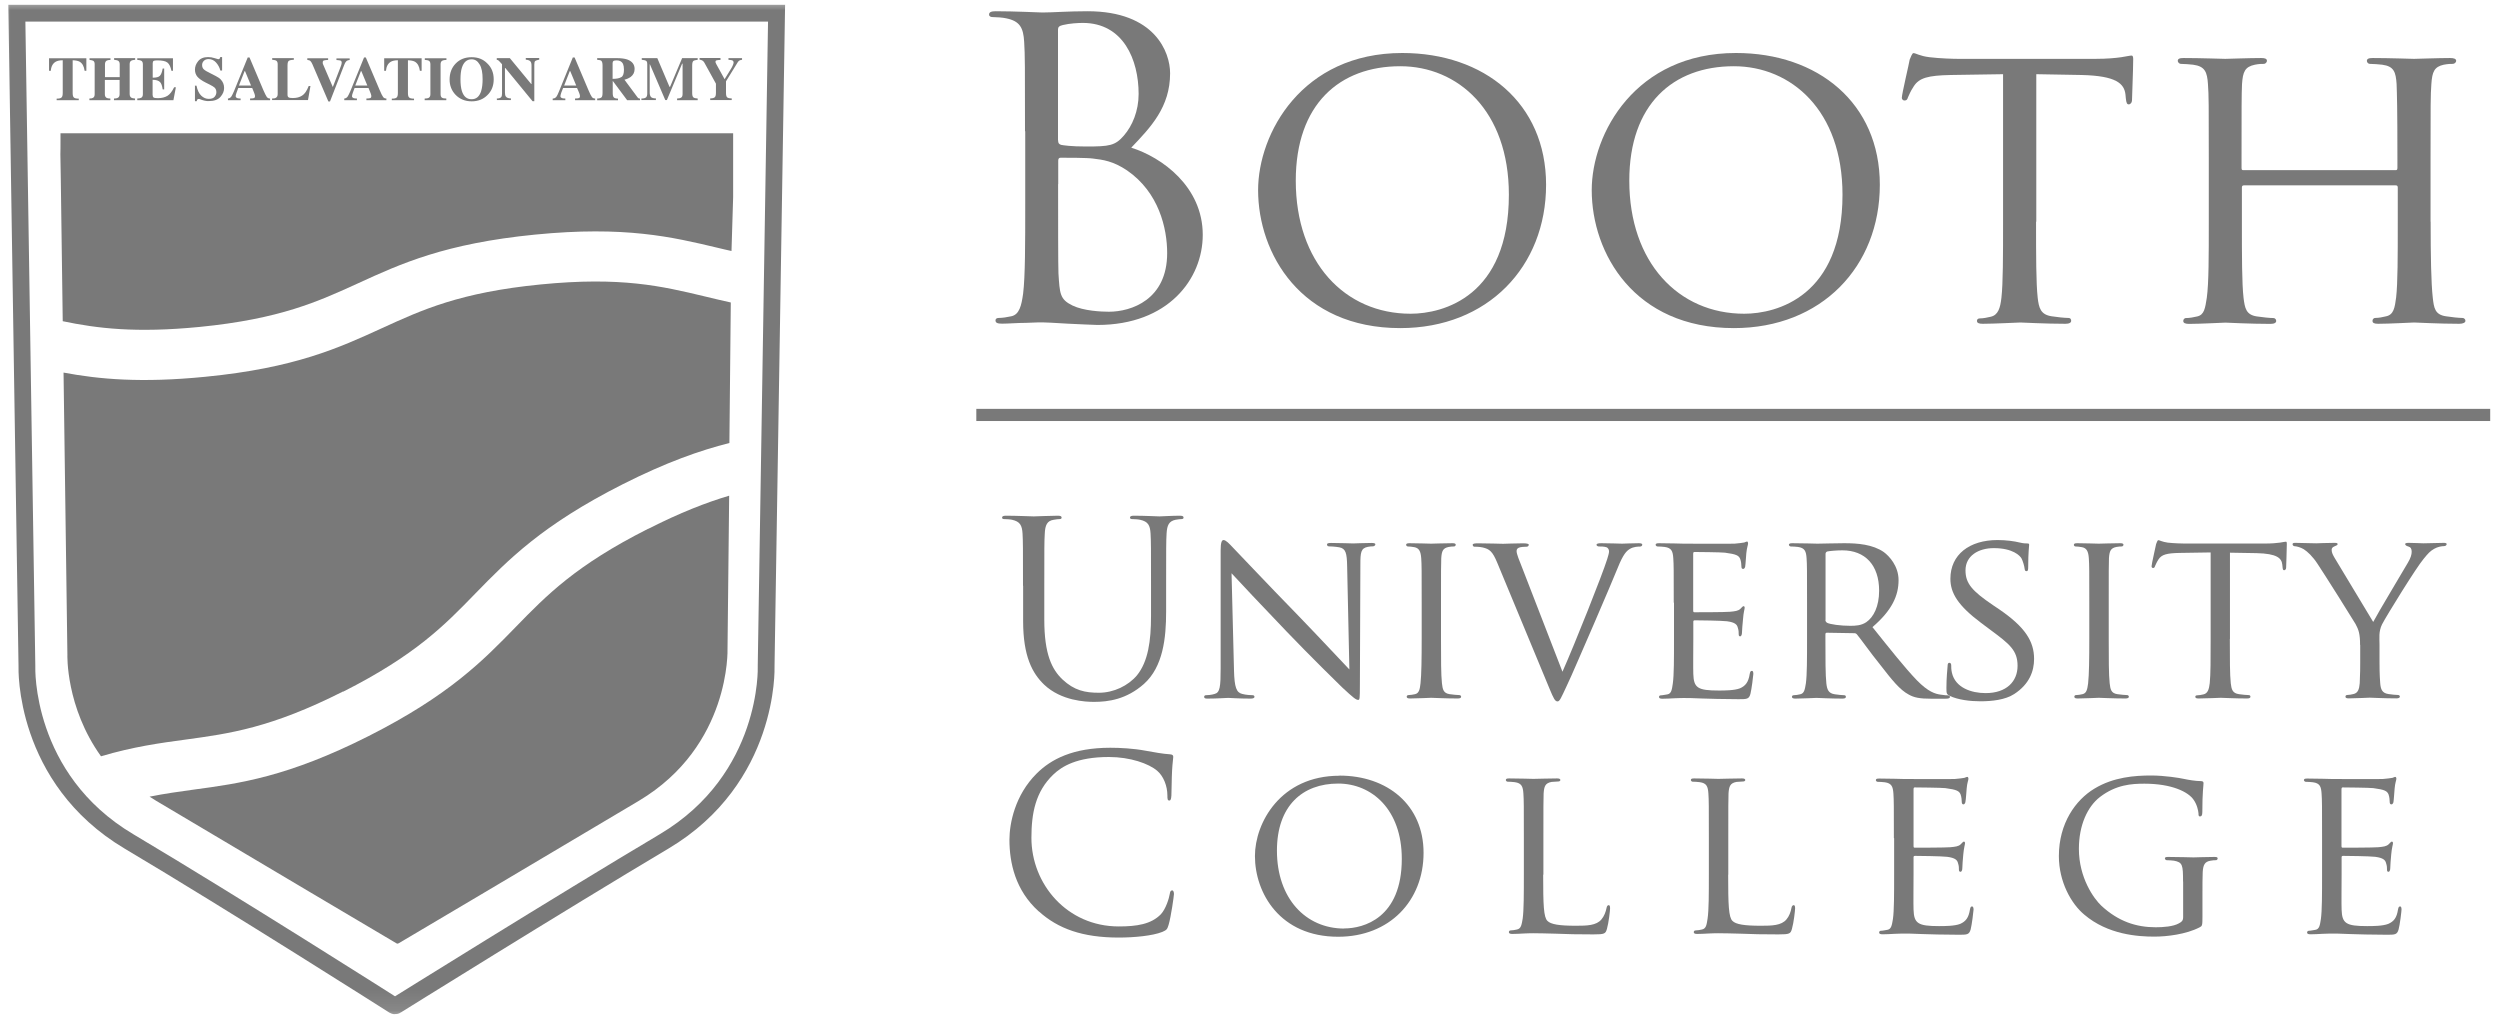 <svg width="120" height="49" viewBox="0 0 120 49" fill="none" xmlns="http://www.w3.org/2000/svg">
<g clip-path="url(#clip0_6624_6544)">
<mask id="mask0_6624_6544" style="mask-type:luminance" maskUnits="userSpaceOnUse" x="0" y="0" width="120" height="49">
<path d="M120 0H0V48.889H120V0Z" fill="white"/>
</mask>
<g mask="url(#mask0_6624_6544)">
<path d="M36.775 31.949L37.275 0.634H0.809L1.292 31.971V32.011C1.292 32.011 1.101 37.364 6.196 40.391C11.29 43.419 18.89 48.255 18.89 48.255C18.89 48.255 18.952 48.311 19.03 48.255C19.03 48.255 26.782 43.419 31.871 40.391C36.966 37.364 36.775 32.011 36.775 32.011V31.955V31.949Z" stroke="#797979" stroke-width="0.806"/>
<path d="M49.2 6.296C49.2 3.201 49.2 2.645 49.16 2.01C49.121 1.336 48.958 1.016 48.306 0.881C48.149 0.842 47.812 0.819 47.633 0.819C47.554 0.819 47.475 0.78 47.475 0.701C47.475 0.584 47.576 0.539 47.795 0.539C48.688 0.539 49.935 0.6 50.037 0.6C50.514 0.6 51.284 0.539 52.199 0.539C55.451 0.539 56.165 2.521 56.165 3.516C56.165 5.145 55.232 6.111 54.3 7.088C55.766 7.549 57.732 8.953 57.732 11.273C57.732 13.396 56.069 15.598 52.677 15.598C52.458 15.598 51.823 15.559 51.25 15.536C50.671 15.497 50.121 15.474 50.042 15.474C50.003 15.474 49.666 15.474 49.25 15.497C48.851 15.497 48.396 15.536 48.099 15.536C47.88 15.536 47.784 15.497 47.784 15.379C47.784 15.317 47.823 15.261 47.941 15.261C48.121 15.261 48.357 15.222 48.537 15.182C48.93 15.104 49.031 14.665 49.11 14.092C49.211 13.261 49.211 11.694 49.211 9.79V6.302L49.2 6.296ZM50.789 6.734C50.789 6.875 50.829 6.914 50.93 6.953C51.048 6.976 51.407 7.032 52.137 7.032C53.249 7.032 53.525 6.993 53.94 6.515C54.356 6.038 54.654 5.324 54.654 4.51C54.654 2.864 53.918 1.1 51.974 1.1C51.755 1.1 51.34 1.123 51.02 1.201C50.84 1.241 50.784 1.302 50.784 1.42V6.734H50.789ZM50.789 8.835C50.789 10.363 50.789 12.823 50.806 13.121C50.868 14.092 50.868 14.368 51.48 14.665C52.014 14.924 52.868 14.963 53.227 14.963C54.294 14.963 56.024 14.39 56.024 12.149C56.024 10.958 55.626 9.234 54.103 8.183C53.429 7.728 52.935 7.667 52.458 7.61C52.199 7.571 51.205 7.571 50.913 7.571C50.834 7.571 50.795 7.61 50.795 7.712V8.841L50.789 8.835Z" fill="#797979"/>
<path d="M67.309 2.544C71.235 2.544 74.212 4.942 74.212 8.869C74.212 12.795 71.415 15.749 67.213 15.749C62.433 15.749 60.389 12.16 60.389 9.127C60.389 6.408 62.489 2.544 67.309 2.544ZM67.708 15.059C69.275 15.059 72.426 14.227 72.426 9.346C72.426 5.302 69.966 3.179 67.213 3.179C64.298 3.179 62.197 5.004 62.197 8.672C62.197 12.598 64.557 15.059 67.708 15.059Z" fill="#797979"/>
<path d="M83.329 2.544C87.255 2.544 90.232 4.942 90.232 8.869C90.232 12.795 87.435 15.749 83.227 15.749C78.448 15.749 76.403 12.16 76.403 9.127C76.403 6.408 78.504 2.544 83.323 2.544M83.722 15.059C85.289 15.059 88.44 14.227 88.44 9.346C88.44 5.302 85.98 3.179 83.222 3.179C80.307 3.179 78.206 5.004 78.206 8.672C78.206 12.598 80.565 15.059 83.722 15.059Z" fill="#797979"/>
<path d="M97.731 10.638C97.731 12.261 97.731 13.592 97.809 14.289C97.865 14.783 97.95 15.104 98.483 15.182C98.719 15.222 99.118 15.261 99.276 15.261C99.394 15.261 99.416 15.339 99.416 15.401C99.416 15.48 99.337 15.542 99.14 15.542C98.185 15.542 97.079 15.48 96.978 15.48C96.9 15.48 95.691 15.542 95.175 15.542C94.978 15.542 94.894 15.502 94.894 15.401C94.894 15.339 94.933 15.283 95.034 15.283C95.192 15.283 95.389 15.244 95.551 15.205C95.91 15.126 96.012 14.789 96.068 14.295C96.147 13.598 96.147 12.273 96.147 10.644V3.561L93.63 3.6C92.54 3.622 92.125 3.74 91.867 4.133C91.67 4.431 91.648 4.549 91.585 4.667C91.547 4.807 91.49 4.824 91.406 4.824C91.366 4.824 91.288 4.785 91.288 4.69C91.288 4.51 91.648 3.004 91.664 2.864C91.704 2.769 91.782 2.549 91.844 2.549C91.962 2.549 92.142 2.69 92.619 2.746C93.114 2.808 93.793 2.825 93.99 2.825H100.573C101.146 2.825 101.545 2.785 101.82 2.746C102.078 2.707 102.236 2.667 102.314 2.667C102.393 2.667 102.393 2.769 102.393 2.864C102.393 3.381 102.337 4.588 102.337 4.791C102.337 4.931 102.258 5.01 102.18 5.01C102.101 5.01 102.062 4.954 102.039 4.712L102.022 4.532C101.961 4.015 101.584 3.639 99.921 3.6L97.742 3.561V10.644L97.731 10.638Z" fill="#797979"/>
<path d="M116.671 10.638C116.671 12.261 116.694 13.593 116.773 14.289C116.829 14.783 116.874 15.104 117.407 15.182C117.643 15.222 118.042 15.261 118.182 15.261C118.3 15.261 118.34 15.339 118.34 15.401C118.34 15.48 118.239 15.542 118.042 15.542C117.087 15.542 115.98 15.48 115.879 15.48C115.801 15.48 114.666 15.542 114.155 15.542C113.958 15.542 113.88 15.502 113.88 15.401C113.88 15.339 113.919 15.261 114.02 15.261C114.177 15.261 114.38 15.222 114.537 15.182C114.897 15.104 114.952 14.767 115.015 14.272C115.093 13.576 115.093 12.306 115.093 10.683V8.998C115.093 8.919 115.054 8.897 114.992 8.897H107.712C107.65 8.897 107.611 8.919 107.611 8.998V10.683C107.611 12.312 107.611 13.598 107.69 14.295C107.752 14.789 107.808 15.109 108.324 15.188C108.583 15.227 108.959 15.266 109.116 15.266C109.218 15.266 109.257 15.345 109.257 15.407C109.257 15.486 109.178 15.547 108.982 15.547C108.01 15.547 106.898 15.486 106.819 15.486C106.718 15.486 105.611 15.547 105.078 15.547C104.898 15.547 104.797 15.508 104.797 15.407C104.797 15.345 104.836 15.266 104.937 15.266C105.095 15.266 105.314 15.227 105.471 15.188C105.808 15.109 105.848 14.789 105.926 14.295C106.022 13.598 106.022 12.273 106.022 10.644V7.667C106.022 5.049 106.022 4.572 105.982 4.038C105.943 3.465 105.848 3.184 105.269 3.106C105.128 3.089 104.83 3.066 104.674 3.066C104.611 3.066 104.533 2.988 104.533 2.926C104.533 2.825 104.611 2.785 104.808 2.785C105.6 2.785 106.712 2.825 106.813 2.825C106.892 2.825 108.004 2.785 108.538 2.785C108.735 2.785 108.813 2.825 108.813 2.926C108.813 2.988 108.735 3.066 108.673 3.066C108.555 3.066 108.437 3.066 108.234 3.106C107.757 3.207 107.656 3.443 107.617 4.038C107.594 4.572 107.594 5.088 107.594 7.706V8.065C107.594 8.167 107.634 8.167 107.695 8.167H114.975C115.031 8.167 115.076 8.167 115.076 8.065V7.706C115.076 5.088 115.054 4.572 115.037 4.038C114.997 3.465 114.919 3.184 114.346 3.106C114.206 3.089 113.908 3.066 113.75 3.066C113.672 3.066 113.61 2.988 113.61 2.926C113.61 2.825 113.689 2.785 113.891 2.785C114.666 2.785 115.795 2.825 115.874 2.825C115.975 2.825 117.081 2.785 117.598 2.785C117.801 2.785 117.896 2.825 117.896 2.926C117.896 2.988 117.817 3.066 117.738 3.066C117.621 3.066 117.519 3.066 117.3 3.106C116.846 3.207 116.744 3.443 116.705 4.038C116.666 4.572 116.666 5.049 116.666 7.667V10.644L116.671 10.638Z" fill="#797979"/>
<path d="M49.104 28.118C49.104 26.304 49.104 25.984 49.082 25.613C49.059 25.22 48.964 25.035 48.582 24.95C48.492 24.928 48.29 24.916 48.188 24.916C48.144 24.916 48.099 24.894 48.099 24.849C48.099 24.782 48.155 24.754 48.284 24.754C48.806 24.754 49.514 24.787 49.621 24.787C49.728 24.787 50.424 24.754 50.772 24.754C50.901 24.754 50.958 24.776 50.958 24.849C50.958 24.894 50.913 24.916 50.868 24.916C50.784 24.916 50.716 24.928 50.576 24.95C50.261 24.995 50.166 25.209 50.149 25.613C50.126 25.984 50.126 26.309 50.126 28.118V29.741C50.126 31.415 50.497 32.134 50.997 32.612C51.564 33.145 52.087 33.252 52.749 33.252C53.457 33.252 54.154 32.915 54.575 32.415C55.109 31.753 55.249 30.77 55.249 29.573V28.118C55.249 26.304 55.249 25.984 55.227 25.613C55.204 25.22 55.114 25.035 54.727 24.95C54.637 24.928 54.435 24.916 54.334 24.916C54.289 24.916 54.238 24.894 54.238 24.849C54.238 24.782 54.294 24.754 54.423 24.754C54.946 24.754 55.586 24.787 55.654 24.787C55.732 24.787 56.277 24.754 56.625 24.754C56.755 24.754 56.811 24.776 56.811 24.849C56.811 24.894 56.766 24.916 56.715 24.916C56.637 24.916 56.563 24.928 56.423 24.95C56.108 25.018 56.019 25.209 55.996 25.613C55.974 25.984 55.974 26.309 55.974 28.118V29.36C55.974 30.612 55.833 32.005 54.907 32.831C54.069 33.572 53.199 33.69 52.514 33.69C52.12 33.69 50.947 33.645 50.121 32.865C49.553 32.32 49.11 31.505 49.11 29.809V28.113L49.104 28.118Z" fill="#797979"/>
<path d="M59.232 32.185C59.254 32.999 59.349 33.241 59.625 33.308C59.81 33.359 60.04 33.37 60.136 33.37C60.181 33.37 60.215 33.404 60.215 33.449C60.215 33.505 60.147 33.533 60.029 33.533C59.451 33.533 59.041 33.499 58.951 33.499C58.861 33.499 58.428 33.533 57.962 33.533C57.861 33.533 57.799 33.522 57.799 33.449C57.799 33.404 57.833 33.37 57.883 33.37C57.962 33.37 58.148 33.359 58.305 33.308C58.557 33.241 58.591 32.971 58.591 32.078V26.422C58.591 26.029 58.647 25.922 58.732 25.922C58.844 25.922 59.024 26.119 59.125 26.225C59.288 26.388 60.771 27.967 62.355 29.59C63.366 30.635 64.455 31.809 64.77 32.134L64.663 27.186C64.652 26.546 64.596 26.326 64.281 26.27C64.096 26.237 63.865 26.225 63.782 26.225C63.714 26.225 63.697 26.169 63.697 26.13C63.697 26.074 63.782 26.062 63.894 26.062C64.36 26.062 64.849 26.085 64.961 26.085C65.073 26.085 65.416 26.062 65.832 26.062C65.938 26.062 66.017 26.074 66.017 26.13C66.017 26.164 65.972 26.225 65.899 26.225C65.854 26.225 65.769 26.225 65.658 26.248C65.321 26.315 65.298 26.512 65.298 27.107L65.275 32.887C65.275 33.539 65.264 33.595 65.197 33.595C65.09 33.595 64.984 33.516 64.416 32.988C64.315 32.893 62.838 31.444 61.759 30.315C60.574 29.073 59.428 27.866 59.114 27.517L59.232 32.174V32.185Z" fill="#797979"/>
<path d="M69.168 30.663C69.168 31.618 69.168 32.393 69.213 32.797C69.247 33.089 69.281 33.275 69.584 33.32C69.735 33.342 69.954 33.364 70.05 33.364C70.106 33.364 70.134 33.41 70.134 33.443C70.134 33.494 70.09 33.527 69.971 33.527C69.404 33.527 68.741 33.494 68.697 33.494C68.64 33.494 68 33.527 67.685 33.527C67.578 33.527 67.522 33.505 67.522 33.443C67.522 33.41 67.545 33.364 67.606 33.364C67.697 33.364 67.825 33.342 67.921 33.32C68.117 33.275 68.152 33.089 68.185 32.797C68.23 32.387 68.241 31.612 68.241 30.663V28.922C68.241 27.388 68.241 27.113 68.219 26.798C68.196 26.461 68.112 26.309 67.893 26.265C67.775 26.242 67.646 26.231 67.578 26.231C67.533 26.231 67.494 26.186 67.494 26.152C67.494 26.096 67.539 26.074 67.657 26.074C67.994 26.074 68.634 26.096 68.691 26.096C68.736 26.096 69.399 26.074 69.713 26.074C69.831 26.074 69.876 26.096 69.876 26.152C69.876 26.186 69.831 26.231 69.792 26.231C69.724 26.231 69.651 26.231 69.539 26.253C69.258 26.309 69.202 26.45 69.18 26.798C69.168 27.113 69.168 27.388 69.168 28.922V30.663Z" fill="#797979"/>
<path d="M74.999 32.241C75.589 30.916 76.925 27.551 77.144 26.843C77.189 26.692 77.234 26.551 77.234 26.472C77.234 26.394 77.201 26.298 77.1 26.265C76.982 26.231 76.864 26.231 76.751 26.231C76.695 26.231 76.633 26.197 76.633 26.152C76.633 26.096 76.7 26.074 76.864 26.074C77.274 26.074 77.734 26.096 77.864 26.096C77.919 26.096 78.363 26.074 78.667 26.074C78.768 26.074 78.829 26.096 78.829 26.141C78.829 26.186 78.796 26.236 78.712 26.236C78.639 26.236 78.408 26.236 78.223 26.355C78.082 26.444 77.919 26.585 77.65 27.259C77.538 27.54 77.037 28.725 76.515 29.933C75.886 31.37 75.437 32.438 75.201 32.926C74.926 33.516 74.864 33.668 74.763 33.668C74.644 33.668 74.577 33.539 74.381 33.067L71.87 27.017C71.639 26.461 71.499 26.355 71.162 26.276C70.999 26.242 70.825 26.242 70.769 26.242C70.713 26.242 70.69 26.186 70.69 26.147C70.69 26.09 70.797 26.079 70.954 26.079C71.443 26.079 72.022 26.102 72.15 26.102C72.252 26.102 72.707 26.079 73.1 26.079C73.286 26.079 73.381 26.102 73.381 26.147C73.381 26.192 73.347 26.242 73.28 26.242C73.162 26.242 72.999 26.253 72.909 26.287C72.808 26.332 72.797 26.394 72.797 26.461C72.797 26.59 72.92 26.894 73.078 27.287L75.004 32.258L74.999 32.241Z" fill="#797979"/>
<path d="M80.34 28.922C80.34 27.388 80.34 27.107 80.318 26.798C80.295 26.461 80.239 26.298 79.902 26.253C79.823 26.242 79.65 26.231 79.554 26.231C79.521 26.231 79.47 26.186 79.47 26.152C79.47 26.096 79.515 26.074 79.632 26.074C80.099 26.074 80.756 26.096 80.818 26.096C80.885 26.096 83.02 26.107 83.256 26.096C83.452 26.085 83.638 26.051 83.722 26.04C83.767 26.029 83.812 25.995 83.862 25.995C83.896 25.995 83.907 26.04 83.907 26.09C83.907 26.158 83.851 26.276 83.823 26.557C83.812 26.652 83.789 27.09 83.767 27.208C83.755 27.253 83.722 27.309 83.671 27.309C83.609 27.309 83.587 27.265 83.587 27.18C83.587 27.113 83.576 26.95 83.531 26.832C83.463 26.669 83.357 26.602 82.801 26.529C82.627 26.506 81.441 26.495 81.329 26.495C81.284 26.495 81.273 26.529 81.273 26.602V29.281C81.273 29.348 81.273 29.388 81.329 29.388C81.458 29.388 82.801 29.388 83.037 29.365C83.278 29.343 83.43 29.326 83.537 29.225C83.604 29.157 83.655 29.096 83.688 29.096C83.722 29.096 83.744 29.118 83.744 29.174C83.744 29.23 83.688 29.393 83.665 29.719C83.643 29.916 83.615 30.286 83.615 30.359C83.615 30.438 83.592 30.545 83.525 30.545C83.481 30.545 83.458 30.511 83.458 30.449C83.458 30.359 83.458 30.253 83.413 30.124C83.379 29.983 83.284 29.871 82.891 29.82C82.609 29.787 81.52 29.775 81.346 29.775C81.29 29.775 81.279 29.809 81.279 29.843V30.668C81.279 31.005 81.267 32.157 81.279 32.353C81.301 33.016 81.486 33.145 82.497 33.145C82.767 33.145 83.25 33.145 83.519 33.039C83.784 32.921 83.924 32.747 83.986 32.353C84.008 32.236 84.031 32.202 84.093 32.202C84.154 32.202 84.16 32.286 84.16 32.353C84.16 32.421 84.076 33.095 84.02 33.308C83.952 33.561 83.846 33.561 83.452 33.561C82.688 33.561 82.093 33.539 81.677 33.527C81.245 33.505 80.981 33.505 80.829 33.505C80.806 33.505 80.61 33.505 80.385 33.516C80.189 33.527 79.959 33.539 79.796 33.539C79.689 33.539 79.632 33.516 79.632 33.454C79.632 33.421 79.655 33.376 79.717 33.376C79.807 33.376 79.936 33.342 80.032 33.331C80.228 33.297 80.251 33.101 80.295 32.809C80.352 32.404 80.352 31.623 80.352 30.674V28.933L80.34 28.922Z" fill="#797979"/>
<path d="M86.738 28.922C86.738 27.388 86.738 27.107 86.716 26.798C86.693 26.461 86.632 26.298 86.3 26.253C86.222 26.242 86.048 26.231 85.952 26.231C85.918 26.231 85.867 26.186 85.867 26.152C85.867 26.096 85.918 26.074 86.031 26.074C86.496 26.074 87.182 26.096 87.238 26.096C87.345 26.096 88.204 26.074 88.519 26.074C89.17 26.074 89.889 26.13 90.423 26.5C90.676 26.686 91.131 27.163 91.131 27.849C91.131 28.579 90.827 29.287 89.878 30.101C90.715 31.146 91.423 32.044 92.013 32.657C92.558 33.213 92.895 33.308 93.147 33.342C93.344 33.376 93.451 33.376 93.507 33.376C93.563 33.376 93.597 33.421 93.597 33.454C93.597 33.516 93.54 33.539 93.355 33.539H92.715C92.136 33.539 91.878 33.483 91.625 33.342C91.187 33.112 90.811 32.634 90.232 31.887C89.799 31.354 89.35 30.713 89.131 30.449C89.086 30.404 89.064 30.393 88.99 30.393L87.688 30.371C87.643 30.371 87.62 30.393 87.62 30.449V30.68C87.62 31.634 87.62 32.398 87.665 32.803C87.699 33.095 87.761 33.28 88.069 33.325C88.21 33.348 88.429 33.37 88.519 33.37C88.586 33.37 88.603 33.415 88.603 33.449C88.603 33.499 88.558 33.533 88.44 33.533C87.884 33.533 87.232 33.499 87.187 33.499C87.177 33.499 86.491 33.533 86.177 33.533C86.076 33.533 86.013 33.511 86.013 33.449C86.013 33.415 86.036 33.37 86.098 33.37C86.194 33.37 86.317 33.348 86.413 33.325C86.609 33.28 86.632 33.095 86.682 32.803C86.738 32.398 86.738 31.618 86.738 30.668V28.927V28.922ZM87.62 29.758C87.62 29.815 87.643 29.848 87.688 29.888C87.839 29.972 88.361 30.039 88.817 30.039C89.058 30.039 89.339 30.028 89.58 29.865C89.929 29.629 90.198 29.113 90.198 28.354C90.198 27.124 89.525 26.416 88.434 26.416C88.131 26.416 87.806 26.45 87.704 26.472C87.654 26.495 87.626 26.534 87.626 26.59V29.758H87.62Z" fill="#797979"/>
<path d="M93.58 33.393C93.439 33.325 93.428 33.286 93.428 33.022C93.428 32.533 93.473 32.14 93.484 31.977C93.484 31.876 93.507 31.814 93.563 31.814C93.619 31.814 93.658 31.848 93.658 31.932C93.658 32.017 93.658 32.151 93.692 32.292C93.855 33.011 94.625 33.269 95.31 33.269C96.321 33.269 96.843 32.702 96.843 31.96C96.843 31.219 96.462 30.916 95.551 30.242L95.085 29.893C93.984 29.068 93.619 28.467 93.619 27.781C93.619 26.619 94.535 25.922 95.882 25.922C96.287 25.922 96.697 25.978 96.939 26.04C97.135 26.085 97.22 26.085 97.298 26.085C97.377 26.085 97.399 26.096 97.399 26.152C97.399 26.197 97.354 26.523 97.354 27.197C97.354 27.349 97.344 27.416 97.276 27.416C97.203 27.416 97.192 27.371 97.18 27.287C97.169 27.169 97.09 26.905 97.029 26.798C96.961 26.68 96.624 26.31 95.703 26.31C94.961 26.31 94.344 26.68 94.344 27.377C94.344 28.006 94.658 28.365 95.669 29.051L95.961 29.247C97.203 30.096 97.636 30.781 97.636 31.629C97.636 32.208 97.416 32.837 96.681 33.314C96.248 33.595 95.613 33.662 95.051 33.662C94.574 33.662 93.984 33.595 93.563 33.393" fill="#797979"/>
<path d="M101.219 30.663C101.219 31.618 101.219 32.393 101.264 32.797C101.298 33.089 101.331 33.275 101.634 33.32C101.786 33.342 102.005 33.364 102.101 33.364C102.157 33.364 102.185 33.41 102.185 33.443C102.185 33.494 102.135 33.527 102.022 33.527C101.455 33.527 100.792 33.494 100.742 33.494C100.685 33.494 100.045 33.527 99.73 33.527C99.624 33.527 99.568 33.505 99.568 33.443C99.568 33.41 99.59 33.364 99.646 33.364C99.742 33.364 99.865 33.342 99.961 33.32C100.157 33.275 100.191 33.089 100.23 32.797C100.276 32.387 100.286 31.612 100.286 30.663V28.922C100.286 27.388 100.286 27.113 100.264 26.798C100.241 26.461 100.157 26.309 99.938 26.265C99.82 26.242 99.691 26.231 99.624 26.231C99.579 26.231 99.545 26.186 99.545 26.152C99.545 26.096 99.59 26.074 99.708 26.074C100.045 26.074 100.685 26.096 100.742 26.096C100.787 26.096 101.45 26.074 101.764 26.074C101.882 26.074 101.927 26.096 101.927 26.152C101.927 26.186 101.882 26.231 101.843 26.231C101.775 26.231 101.702 26.231 101.59 26.253C101.309 26.309 101.253 26.45 101.23 26.798C101.219 27.113 101.219 27.388 101.219 28.922V30.663Z" fill="#797979"/>
<path d="M107.032 30.663C107.032 31.618 107.032 32.393 107.077 32.797C107.111 33.089 107.156 33.275 107.47 33.32C107.611 33.342 107.841 33.364 107.937 33.364C108.004 33.364 108.021 33.41 108.021 33.443C108.021 33.494 107.977 33.527 107.858 33.527C107.302 33.527 106.651 33.494 106.594 33.494C106.549 33.494 105.842 33.527 105.538 33.527C105.42 33.527 105.375 33.505 105.375 33.443C105.375 33.41 105.398 33.376 105.46 33.376C105.55 33.376 105.667 33.353 105.763 33.331C105.971 33.286 106.033 33.089 106.067 32.797C106.111 32.387 106.111 31.612 106.111 30.663V26.517L104.639 26.54C103.999 26.551 103.758 26.619 103.606 26.854C103.494 27.029 103.483 27.096 103.443 27.169C103.421 27.248 103.387 27.264 103.342 27.264C103.319 27.264 103.275 27.242 103.275 27.18C103.275 27.073 103.483 26.192 103.494 26.113C103.516 26.057 103.561 25.928 103.595 25.928C103.662 25.928 103.769 26.006 104.05 26.046C104.337 26.079 104.735 26.09 104.853 26.09H108.707C109.043 26.09 109.274 26.068 109.437 26.046C109.589 26.023 109.678 26.001 109.723 26.001C109.768 26.001 109.768 26.057 109.768 26.113C109.768 26.416 109.735 27.124 109.735 27.242C109.735 27.321 109.69 27.371 109.639 27.371C109.589 27.371 109.571 27.337 109.56 27.197L109.549 27.096C109.516 26.793 109.297 26.573 108.319 26.551L107.038 26.529V30.674L107.032 30.663Z" fill="#797979"/>
<path d="M113.284 30.96C113.284 30.427 113.217 30.23 113.065 29.95C112.981 29.798 111.599 27.602 111.251 27.079C111.01 26.708 110.768 26.484 110.577 26.36C110.425 26.27 110.229 26.22 110.15 26.22C110.094 26.22 110.043 26.175 110.043 26.124C110.043 26.074 110.077 26.057 110.173 26.057C110.369 26.057 111.138 26.079 111.183 26.079C111.251 26.079 111.667 26.057 112.065 26.057C112.183 26.057 112.206 26.079 112.206 26.124C112.206 26.158 112.138 26.197 112.043 26.231C111.964 26.265 111.919 26.31 111.919 26.394C111.919 26.534 111.987 26.647 112.06 26.776L113.914 29.854C114.127 29.438 115.402 27.321 115.587 26.995C115.716 26.776 115.761 26.613 115.761 26.484C115.761 26.343 115.716 26.265 115.599 26.231C115.509 26.209 115.447 26.164 115.447 26.113C115.447 26.079 115.503 26.057 115.61 26.057C115.879 26.057 116.239 26.079 116.317 26.079C116.385 26.079 117.121 26.057 117.317 26.057C117.385 26.057 117.441 26.079 117.441 26.113C117.441 26.158 117.396 26.214 117.317 26.214C117.199 26.214 117.003 26.248 116.84 26.343C116.643 26.456 116.548 26.562 116.329 26.832C115.992 27.225 114.554 29.551 114.34 29.966C114.166 30.314 114.217 30.629 114.217 30.955V31.803C114.217 31.966 114.217 32.382 114.25 32.792C114.273 33.084 114.34 33.269 114.644 33.314C114.784 33.337 115.015 33.359 115.11 33.359C115.166 33.359 115.194 33.404 115.194 33.438C115.194 33.488 115.138 33.522 115.031 33.522C114.464 33.522 113.801 33.488 113.745 33.488C113.695 33.488 113.048 33.522 112.745 33.522C112.627 33.522 112.582 33.499 112.582 33.438C112.582 33.404 112.604 33.359 112.667 33.359C112.756 33.359 112.874 33.337 112.964 33.314C113.178 33.269 113.245 33.084 113.267 32.792C113.29 32.387 113.29 31.966 113.29 31.803V30.955L113.284 30.96Z" fill="#797979"/>
<path d="M49.857 43.745C48.733 42.734 48.453 41.408 48.453 40.307C48.453 39.526 48.717 38.167 49.756 37.133C50.452 36.437 51.508 35.892 53.294 35.892C53.761 35.892 54.412 35.926 54.98 36.033C55.423 36.111 55.794 36.184 56.165 36.207C56.294 36.218 56.316 36.263 56.316 36.336C56.316 36.431 56.283 36.566 56.26 36.987C56.238 37.37 56.238 38.01 56.227 38.184C56.215 38.358 56.193 38.425 56.125 38.425C56.041 38.425 56.035 38.347 56.035 38.184C56.035 37.729 55.85 37.257 55.547 36.999C55.142 36.651 54.249 36.336 53.227 36.336C51.682 36.336 50.963 36.791 50.553 37.184C49.705 37.999 49.508 39.032 49.508 40.217C49.508 42.436 51.216 44.469 53.699 44.469C54.569 44.469 55.255 44.363 55.721 43.885C55.962 43.627 56.114 43.121 56.148 42.913C56.17 42.784 56.193 42.739 56.266 42.739C56.322 42.739 56.35 42.824 56.35 42.913C56.35 42.992 56.21 44.003 56.092 44.396C56.024 44.615 56.002 44.638 55.788 44.733C55.322 44.919 54.44 45.003 53.699 45.003C51.958 45.003 50.784 44.576 49.868 43.75" fill="#797979"/>
<path d="M64.293 37.229C66.59 37.229 68.331 38.633 68.331 40.936C68.331 43.239 66.697 44.964 64.231 44.964C61.434 44.964 60.237 42.863 60.237 41.088C60.237 39.498 61.467 37.235 64.293 37.235M64.523 44.565C65.444 44.565 67.286 44.076 67.286 41.223C67.286 38.852 65.843 37.611 64.231 37.611C62.523 37.611 61.293 38.678 61.293 40.83C61.293 43.127 62.675 44.571 64.523 44.571" fill="#797979"/>
<path d="M74.072 41.987C74.072 43.436 74.094 44.031 74.279 44.205C74.442 44.368 74.836 44.436 75.639 44.436C76.173 44.436 76.627 44.425 76.869 44.132C76.998 43.981 77.077 43.773 77.116 43.576C77.128 43.509 77.161 43.447 77.217 43.447C77.262 43.447 77.284 43.492 77.284 43.599C77.284 43.706 77.217 44.295 77.133 44.587C77.065 44.818 77.027 44.851 76.481 44.851C75.751 44.851 75.178 44.84 74.707 44.818C74.24 44.806 73.892 44.795 73.594 44.795C73.549 44.795 73.375 44.795 73.178 44.806C72.971 44.818 72.752 44.829 72.589 44.829C72.488 44.829 72.426 44.806 72.426 44.745C72.426 44.711 72.448 44.66 72.505 44.66C72.594 44.66 72.724 44.638 72.819 44.615C73.016 44.571 73.038 44.385 73.089 44.093C73.145 43.683 73.145 42.908 73.145 41.959V40.217C73.145 38.684 73.145 38.403 73.123 38.089C73.1 37.751 73.038 37.589 72.707 37.544C72.623 37.532 72.448 37.521 72.359 37.521C72.325 37.521 72.28 37.476 72.28 37.443C72.28 37.381 72.325 37.364 72.443 37.364C72.909 37.364 73.543 37.386 73.606 37.386C73.651 37.386 74.42 37.364 74.735 37.364C74.841 37.364 74.898 37.386 74.898 37.443C74.898 37.476 74.853 37.51 74.813 37.51C74.746 37.51 74.594 37.521 74.476 37.532C74.173 37.589 74.117 37.74 74.094 38.089C74.083 38.403 74.083 38.678 74.083 40.217V41.981L74.072 41.987Z" fill="#797979"/>
<path d="M82.952 41.987C82.952 43.436 82.975 44.031 83.16 44.205C83.323 44.368 83.716 44.436 84.519 44.436C85.053 44.436 85.508 44.425 85.75 44.132C85.879 43.981 85.957 43.773 85.991 43.576C86.002 43.509 86.042 43.447 86.098 43.447C86.143 43.447 86.165 43.492 86.165 43.599C86.165 43.706 86.098 44.295 86.013 44.587C85.946 44.818 85.907 44.851 85.362 44.851C84.632 44.851 84.059 44.84 83.587 44.818C83.121 44.806 82.773 44.795 82.469 44.795C82.424 44.795 82.25 44.795 82.053 44.806C81.846 44.818 81.621 44.829 81.463 44.829C81.357 44.829 81.301 44.806 81.301 44.745C81.301 44.711 81.323 44.66 81.385 44.66C81.481 44.66 81.604 44.638 81.7 44.615C81.897 44.571 81.919 44.385 81.964 44.093C82.025 43.683 82.025 42.908 82.025 41.959V40.217C82.025 38.684 82.025 38.403 82.003 38.089C81.98 37.751 81.919 37.589 81.587 37.544C81.503 37.532 81.335 37.521 81.239 37.521C81.206 37.521 81.161 37.476 81.161 37.443C81.161 37.381 81.206 37.364 81.323 37.364C81.79 37.364 82.43 37.386 82.486 37.386C82.531 37.386 83.3 37.364 83.609 37.364C83.716 37.364 83.773 37.386 83.773 37.443C83.773 37.476 83.728 37.51 83.688 37.51C83.621 37.51 83.469 37.521 83.351 37.532C83.048 37.589 82.992 37.74 82.969 38.089C82.958 38.403 82.958 38.678 82.958 40.217V41.981L82.952 41.987Z" fill="#797979"/>
<path d="M90.906 40.223C90.906 38.69 90.906 38.409 90.884 38.094C90.861 37.757 90.799 37.594 90.468 37.549C90.383 37.538 90.21 37.527 90.119 37.527C90.086 37.527 90.041 37.482 90.041 37.448C90.041 37.386 90.086 37.37 90.204 37.37C90.67 37.37 91.333 37.392 91.389 37.392C91.457 37.392 93.597 37.403 93.827 37.392C94.023 37.381 94.209 37.347 94.293 37.336C94.338 37.325 94.383 37.291 94.434 37.291C94.467 37.291 94.484 37.336 94.484 37.386C94.484 37.454 94.422 37.572 94.4 37.852C94.389 37.948 94.366 38.386 94.338 38.504C94.327 38.549 94.293 38.611 94.248 38.611C94.192 38.611 94.164 38.566 94.164 38.482C94.164 38.414 94.152 38.251 94.108 38.133C94.041 37.971 93.933 37.903 93.378 37.83C93.203 37.808 92.018 37.796 91.906 37.796C91.861 37.796 91.85 37.83 91.85 37.903V40.583C91.85 40.65 91.85 40.689 91.906 40.689C92.035 40.689 93.378 40.689 93.613 40.667C93.86 40.644 94.012 40.627 94.114 40.526C94.181 40.459 94.231 40.397 94.265 40.397C94.298 40.397 94.321 40.419 94.321 40.476C94.321 40.532 94.265 40.695 94.237 41.02C94.215 41.217 94.192 41.588 94.192 41.661C94.192 41.745 94.169 41.846 94.102 41.846C94.057 41.846 94.029 41.812 94.029 41.756C94.029 41.661 94.029 41.56 93.984 41.431C93.951 41.29 93.86 41.178 93.462 41.127C93.187 41.094 92.091 41.082 91.917 41.082C91.861 41.082 91.85 41.116 91.85 41.15V41.975C91.85 42.312 91.839 43.464 91.85 43.66C91.872 44.323 92.058 44.453 93.069 44.453C93.338 44.453 93.821 44.453 94.091 44.346C94.355 44.228 94.495 44.054 94.557 43.66C94.58 43.543 94.602 43.509 94.658 43.509C94.714 43.509 94.731 43.587 94.731 43.66C94.731 43.734 94.647 44.402 94.591 44.615C94.517 44.868 94.416 44.868 94.018 44.868C93.254 44.868 92.658 44.846 92.243 44.834C91.816 44.812 91.547 44.812 91.395 44.812C91.372 44.812 91.176 44.812 90.951 44.823C90.754 44.834 90.524 44.846 90.361 44.846C90.255 44.846 90.198 44.823 90.198 44.761C90.198 44.728 90.221 44.677 90.277 44.677C90.373 44.677 90.502 44.644 90.592 44.632C90.788 44.599 90.811 44.402 90.861 44.11C90.918 43.706 90.918 42.925 90.918 41.975V40.234L90.906 40.223Z" fill="#797979"/>
<path d="M104.786 42.312C104.786 41.509 104.763 41.391 104.348 41.313C104.263 41.301 104.09 41.29 103.999 41.29C103.966 41.29 103.915 41.245 103.915 41.212C103.915 41.144 103.96 41.133 104.078 41.133C104.544 41.133 105.23 41.155 105.286 41.155C105.331 41.155 105.971 41.133 106.286 41.133C106.403 41.133 106.448 41.144 106.448 41.212C106.448 41.245 106.403 41.29 106.37 41.29C106.302 41.29 106.229 41.29 106.111 41.313C105.83 41.358 105.752 41.509 105.73 41.858C105.718 42.172 105.718 42.464 105.718 42.88V43.981C105.718 44.436 105.707 44.447 105.578 44.514C104.926 44.851 103.999 44.958 103.41 44.958C102.629 44.958 101.18 44.868 100.045 43.902C99.416 43.38 98.826 42.324 98.826 41.094C98.826 39.515 99.629 38.397 100.534 37.853C101.45 37.297 102.472 37.224 103.252 37.224C103.904 37.224 104.623 37.341 104.82 37.386C105.027 37.431 105.387 37.493 105.645 37.493C105.746 37.493 105.769 37.538 105.769 37.589C105.769 37.729 105.712 37.999 105.712 38.982C105.712 39.145 105.668 39.189 105.595 39.189C105.533 39.189 105.527 39.133 105.527 39.038C105.516 38.909 105.46 38.622 105.291 38.386C105.039 38.016 104.258 37.617 102.932 37.617C102.32 37.617 101.573 37.662 100.797 38.257C100.208 38.712 99.787 39.594 99.787 40.745C99.787 42.138 100.505 43.138 100.865 43.475C101.679 44.228 102.533 44.509 103.477 44.509C103.836 44.509 104.314 44.475 104.583 44.323C104.707 44.256 104.791 44.206 104.791 44.02V42.312H104.786Z" fill="#797979"/>
<path d="M111.459 40.223C111.459 38.69 111.459 38.409 111.436 38.094C111.414 37.757 111.357 37.594 111.02 37.549C110.942 37.538 110.763 37.527 110.672 37.527C110.639 37.527 110.588 37.482 110.588 37.448C110.588 37.386 110.633 37.37 110.751 37.37C111.217 37.37 111.88 37.392 111.937 37.392C112.004 37.392 114.138 37.403 114.374 37.392C114.571 37.381 114.756 37.347 114.84 37.336C114.885 37.325 114.93 37.291 114.975 37.291C115.009 37.291 115.025 37.336 115.025 37.386C115.025 37.454 114.964 37.572 114.942 37.852C114.93 37.948 114.907 38.386 114.885 38.504C114.874 38.549 114.84 38.611 114.79 38.611C114.728 38.611 114.705 38.566 114.705 38.482C114.705 38.414 114.694 38.251 114.65 38.133C114.582 37.971 114.475 37.903 113.919 37.83C113.745 37.808 112.56 37.796 112.448 37.796C112.403 37.796 112.391 37.83 112.391 37.903V40.583C112.391 40.65 112.391 40.689 112.448 40.689C112.577 40.689 113.919 40.689 114.155 40.667C114.396 40.644 114.548 40.627 114.655 40.526C114.723 40.459 114.773 40.397 114.806 40.397C114.84 40.397 114.863 40.419 114.863 40.476C114.863 40.532 114.806 40.695 114.778 41.02C114.756 41.217 114.733 41.588 114.733 41.661C114.733 41.745 114.711 41.846 114.644 41.846C114.599 41.846 114.577 41.812 114.577 41.756C114.577 41.661 114.577 41.56 114.531 41.431C114.498 41.29 114.402 41.178 114.009 41.127C113.733 41.094 112.638 41.082 112.464 41.082C112.408 41.082 112.397 41.116 112.397 41.15V41.975C112.397 42.312 112.385 43.464 112.397 43.66C112.419 44.323 112.604 44.453 113.616 44.453C113.885 44.453 114.368 44.453 114.638 44.346C114.907 44.228 115.043 44.054 115.104 43.66C115.126 43.543 115.149 43.509 115.205 43.509C115.262 43.509 115.273 43.587 115.273 43.66C115.273 43.734 115.194 44.402 115.132 44.615C115.059 44.868 114.958 44.868 114.565 44.868C113.801 44.868 113.206 44.846 112.784 44.834C112.357 44.812 112.088 44.812 111.937 44.812C111.914 44.812 111.717 44.812 111.493 44.823C111.296 44.834 111.06 44.846 110.903 44.846C110.796 44.846 110.74 44.823 110.74 44.761C110.74 44.728 110.763 44.677 110.824 44.677C110.914 44.677 111.043 44.644 111.138 44.632C111.335 44.599 111.357 44.402 111.403 44.11C111.459 43.706 111.459 42.925 111.459 41.975V40.234V40.223Z" fill="#797979"/>
<path d="M46.863 19.917H119.53" stroke="#797979" stroke-width="0.584"/>
<path d="M2.898 8.672V7.111L3.011 15.418C4.673 15.766 6.527 15.991 9.577 15.693C13.447 15.311 15.267 14.475 17.199 13.593C19.244 12.655 21.362 11.688 25.681 11.261C30.001 10.835 32.264 11.374 34.455 11.896C34.674 11.947 34.893 12.003 35.112 12.048L35.191 9.458V6.397H2.904V6.802" fill="#797979"/>
<path d="M16.469 33.202C19.94 31.449 21.339 30.011 22.816 28.489C24.389 26.877 26.007 25.209 29.883 23.248C31.972 22.192 33.601 21.619 35.011 21.265L35.078 14.519C34.651 14.424 34.236 14.328 33.826 14.227C31.764 13.733 29.815 13.272 25.945 13.654C22.075 14.036 20.255 14.873 18.328 15.755C16.278 16.693 14.166 17.665 9.847 18.086C6.78 18.39 4.752 18.204 3.05 17.884L3.235 31.421C3.235 31.421 3.146 33.926 4.848 36.302C6.398 35.842 7.667 35.667 8.914 35.499C11.015 35.212 13.003 34.943 16.469 33.19" fill="#797979"/>
<path d="M31.107 25.383C27.636 27.135 26.237 28.573 24.76 30.09C23.187 31.707 21.569 33.37 17.694 35.331C13.823 37.285 11.515 37.605 9.285 37.903C8.588 37.999 7.903 38.094 7.179 38.24C7.28 38.307 7.386 38.375 7.493 38.437C11.914 41.071 19.019 45.273 19.019 45.273C19.019 45.273 19.076 45.323 19.143 45.273C19.143 45.273 26.248 41.071 30.669 38.437C35.084 35.802 34.921 31.151 34.921 31.151L35 23.793C33.904 24.119 32.657 24.602 31.118 25.383" fill="#797979"/>
<path d="M2.354 2.797H4.145V3.398H4.061C4.033 3.184 3.954 3.038 3.82 2.96C3.747 2.92 3.634 2.898 3.488 2.892V4.459C3.488 4.572 3.505 4.645 3.544 4.678C3.584 4.718 3.662 4.735 3.78 4.735V4.808H2.719V4.735C2.837 4.735 2.915 4.718 2.955 4.678C2.994 4.639 3.011 4.572 3.011 4.459V2.892C2.865 2.892 2.752 2.92 2.679 2.96C2.539 3.038 2.455 3.184 2.438 3.398H2.354V2.797Z" fill="#797979"/>
<path d="M4.297 4.729C4.376 4.729 4.432 4.718 4.466 4.695C4.522 4.661 4.544 4.605 4.544 4.521V3.083C4.544 2.999 4.522 2.943 4.471 2.915C4.443 2.898 4.381 2.887 4.297 2.875V2.797H5.303V2.875C5.213 2.875 5.156 2.892 5.123 2.909C5.067 2.943 5.039 2.999 5.039 3.083V3.701H5.746V3.083C5.746 2.999 5.718 2.943 5.662 2.909C5.628 2.892 5.567 2.881 5.477 2.87V2.791H6.488V2.87C6.398 2.875 6.342 2.892 6.308 2.909C6.252 2.937 6.224 2.993 6.224 3.077V4.515C6.224 4.6 6.252 4.661 6.314 4.695C6.347 4.712 6.403 4.723 6.482 4.729V4.808H5.471V4.729C5.555 4.729 5.617 4.718 5.656 4.695C5.713 4.667 5.741 4.605 5.741 4.521V3.836H5.033V4.521C5.033 4.611 5.061 4.667 5.123 4.701C5.156 4.718 5.218 4.729 5.297 4.729V4.808H4.291V4.729H4.297Z" fill="#797979"/>
<path d="M6.589 4.808V4.729C6.673 4.729 6.735 4.712 6.774 4.695C6.83 4.667 6.858 4.605 6.858 4.521V3.083C6.858 2.999 6.83 2.937 6.769 2.909C6.735 2.892 6.679 2.881 6.589 2.875V2.797H8.302V3.398H8.229C8.19 3.207 8.128 3.077 8.038 3.004C7.948 2.931 7.785 2.898 7.544 2.898C7.454 2.898 7.398 2.909 7.37 2.926C7.347 2.943 7.33 2.982 7.33 3.038V3.729C7.499 3.729 7.617 3.701 7.673 3.639C7.735 3.577 7.78 3.459 7.808 3.291H7.881V4.291H7.808C7.785 4.122 7.746 4.004 7.679 3.937C7.611 3.869 7.493 3.83 7.325 3.83V4.549C7.325 4.611 7.342 4.656 7.37 4.678C7.403 4.701 7.471 4.712 7.572 4.712C7.763 4.712 7.914 4.673 8.038 4.6C8.156 4.527 8.263 4.386 8.358 4.19H8.442L8.324 4.808H6.583H6.589Z" fill="#797979"/>
<path d="M9.347 4.111H9.431C9.476 4.336 9.555 4.493 9.661 4.594C9.768 4.695 9.886 4.746 10.021 4.746C10.156 4.746 10.245 4.712 10.302 4.645C10.358 4.577 10.386 4.504 10.386 4.426C10.386 4.336 10.358 4.263 10.302 4.206C10.262 4.167 10.184 4.122 10.066 4.06L9.875 3.965C9.684 3.869 9.555 3.774 9.476 3.684C9.397 3.589 9.358 3.476 9.358 3.341C9.358 3.195 9.409 3.061 9.515 2.931C9.616 2.808 9.774 2.74 9.987 2.74C10.094 2.74 10.2 2.757 10.302 2.791C10.403 2.825 10.459 2.842 10.476 2.842C10.509 2.842 10.532 2.83 10.543 2.813C10.554 2.797 10.566 2.769 10.571 2.74H10.661V3.386H10.577C10.537 3.235 10.47 3.111 10.369 2.999C10.274 2.892 10.15 2.836 10.015 2.836C9.914 2.836 9.841 2.864 9.785 2.92C9.729 2.976 9.701 3.044 9.701 3.117C9.701 3.212 9.729 3.28 9.785 3.33C9.835 3.381 9.953 3.448 10.139 3.538L10.358 3.65C10.453 3.701 10.537 3.751 10.594 3.813C10.7 3.926 10.757 4.06 10.757 4.223C10.757 4.375 10.7 4.515 10.582 4.65C10.464 4.785 10.279 4.852 10.021 4.852C9.965 4.852 9.903 4.852 9.841 4.836C9.779 4.824 9.723 4.807 9.661 4.785L9.605 4.763C9.605 4.763 9.583 4.757 9.566 4.751C9.555 4.751 9.543 4.751 9.532 4.751C9.504 4.751 9.482 4.763 9.47 4.779C9.459 4.796 9.448 4.824 9.442 4.858H9.358V4.122L9.347 4.111Z" fill="#797979"/>
<path d="M10.931 4.729C11.004 4.729 11.06 4.695 11.105 4.633C11.133 4.594 11.172 4.51 11.228 4.386L11.891 2.757H11.976L12.638 4.319C12.717 4.493 12.768 4.605 12.807 4.656C12.846 4.706 12.897 4.729 12.964 4.729V4.808H12.004V4.729C12.099 4.729 12.166 4.718 12.195 4.706C12.223 4.695 12.24 4.662 12.24 4.611C12.24 4.588 12.234 4.555 12.217 4.504C12.206 4.476 12.195 4.442 12.178 4.403L12.105 4.223H11.436C11.391 4.341 11.363 4.42 11.352 4.454C11.324 4.527 11.313 4.583 11.313 4.617C11.313 4.662 11.341 4.69 11.397 4.712C11.431 4.723 11.481 4.729 11.549 4.729V4.808H10.942V4.729H10.931ZM12.049 4.105L11.762 3.415H11.74L11.47 4.105H12.049Z" fill="#797979"/>
<path d="M13.065 4.729C13.144 4.729 13.206 4.718 13.239 4.695C13.301 4.661 13.329 4.605 13.329 4.515V3.077C13.329 2.993 13.301 2.931 13.245 2.903C13.211 2.887 13.149 2.875 13.065 2.87V2.791H14.104V2.87C13.986 2.87 13.902 2.892 13.863 2.92C13.823 2.948 13.801 3.021 13.801 3.139V4.544C13.801 4.611 13.818 4.65 13.852 4.673C13.885 4.695 13.953 4.706 14.054 4.706C14.233 4.706 14.385 4.667 14.503 4.588C14.627 4.51 14.728 4.358 14.818 4.128H14.902L14.784 4.802H13.06V4.723L13.065 4.729Z" fill="#797979"/>
<path d="M15.75 2.797V2.875C15.643 2.881 15.576 2.892 15.542 2.903C15.509 2.915 15.492 2.948 15.492 2.993C15.492 3.01 15.492 3.021 15.492 3.038C15.492 3.049 15.497 3.066 15.503 3.077L15.975 4.178L16.362 3.173C16.362 3.173 16.379 3.128 16.385 3.106C16.396 3.066 16.402 3.038 16.402 3.016C16.402 2.96 16.385 2.926 16.351 2.909C16.317 2.898 16.25 2.886 16.149 2.881V2.802H16.784V2.881C16.711 2.886 16.654 2.909 16.621 2.943C16.587 2.976 16.548 3.038 16.52 3.122L15.84 4.869H15.761L14.998 3.089C14.964 3.016 14.936 2.965 14.902 2.931C14.874 2.903 14.818 2.881 14.75 2.875V2.797H15.745H15.75Z" fill="#797979"/>
<path d="M16.514 4.729C16.587 4.729 16.643 4.695 16.688 4.633C16.716 4.594 16.756 4.51 16.812 4.386L17.475 2.757H17.559L18.222 4.319C18.295 4.493 18.351 4.605 18.39 4.656C18.424 4.706 18.48 4.729 18.547 4.729V4.808H17.587V4.729C17.682 4.729 17.75 4.718 17.778 4.706C17.806 4.695 17.823 4.662 17.823 4.611C17.823 4.588 17.817 4.555 17.8 4.504C17.789 4.476 17.778 4.442 17.761 4.403L17.688 4.223H17.02C16.975 4.341 16.947 4.42 16.935 4.454C16.907 4.527 16.896 4.583 16.896 4.617C16.896 4.662 16.924 4.69 16.98 4.712C17.014 4.723 17.064 4.729 17.132 4.729V4.808H16.525V4.729H16.514ZM17.632 4.105L17.345 3.415H17.323L17.053 4.105H17.632Z" fill="#797979"/>
<path d="M18.452 2.797H20.238V3.398H20.154C20.126 3.184 20.047 3.038 19.912 2.96C19.839 2.92 19.727 2.898 19.581 2.892V4.459C19.581 4.572 19.598 4.645 19.637 4.678C19.677 4.718 19.755 4.735 19.873 4.735V4.808H18.806V4.735C18.924 4.735 19.003 4.718 19.042 4.678C19.081 4.639 19.098 4.572 19.098 4.459V2.892C18.952 2.892 18.84 2.92 18.767 2.96C18.626 3.038 18.547 3.184 18.525 3.398H18.441V2.797H18.452Z" fill="#797979"/>
<path d="M20.39 4.729C20.474 4.729 20.536 4.718 20.57 4.701C20.631 4.667 20.659 4.611 20.659 4.521V3.083C20.659 2.993 20.631 2.937 20.575 2.909C20.541 2.892 20.48 2.881 20.39 2.875V2.797H21.429V2.875C21.334 2.875 21.272 2.892 21.238 2.909C21.176 2.937 21.148 2.999 21.148 3.083V4.521C21.148 4.605 21.171 4.661 21.215 4.69C21.26 4.718 21.334 4.729 21.423 4.729V4.808H20.384V4.729H20.39Z" fill="#797979"/>
<path d="M23.389 3.044C23.597 3.24 23.698 3.499 23.698 3.808C23.698 4.117 23.597 4.375 23.389 4.572C23.193 4.768 22.94 4.864 22.642 4.864C22.322 4.864 22.064 4.757 21.861 4.544C21.676 4.347 21.581 4.105 21.581 3.819C21.581 3.51 21.676 3.252 21.873 3.049C22.069 2.847 22.322 2.746 22.637 2.746C22.951 2.746 23.187 2.842 23.384 3.038M23.097 4.364C23.142 4.218 23.165 4.032 23.165 3.802C23.165 3.488 23.12 3.246 23.019 3.089C22.923 2.926 22.8 2.847 22.637 2.847C22.412 2.847 22.255 2.982 22.17 3.252C22.125 3.392 22.103 3.577 22.103 3.808C22.103 4.038 22.125 4.223 22.17 4.369C22.255 4.633 22.406 4.763 22.637 4.763C22.867 4.763 23.013 4.628 23.097 4.369" fill="#797979"/>
<path d="M23.839 4.729C23.945 4.729 24.018 4.706 24.052 4.667C24.086 4.628 24.097 4.572 24.097 4.493V3.083C24.007 2.982 23.951 2.92 23.928 2.903C23.912 2.887 23.878 2.875 23.844 2.87V2.791H24.473L25.496 4.032H25.513V3.156C25.513 3.055 25.496 2.982 25.456 2.943C25.417 2.898 25.344 2.875 25.237 2.864V2.785H25.883V2.864C25.788 2.881 25.726 2.903 25.692 2.926C25.659 2.954 25.647 3.01 25.647 3.1V4.858H25.563L24.254 3.263H24.238V4.431C24.238 4.521 24.249 4.588 24.277 4.628C24.316 4.69 24.4 4.723 24.524 4.723V4.802H23.85V4.723L23.839 4.729Z" fill="#797979"/>
<path d="M26.541 4.729C26.613 4.729 26.67 4.695 26.715 4.633C26.743 4.594 26.782 4.51 26.833 4.386L27.495 2.757H27.58L28.242 4.319C28.316 4.493 28.372 4.605 28.411 4.656C28.445 4.706 28.501 4.729 28.568 4.729V4.808H27.602V4.729C27.698 4.729 27.765 4.718 27.793 4.706C27.821 4.695 27.838 4.662 27.838 4.611C27.838 4.588 27.832 4.555 27.816 4.504C27.804 4.476 27.793 4.442 27.776 4.403L27.698 4.223H27.029C26.984 4.341 26.956 4.42 26.939 4.454C26.917 4.527 26.9 4.583 26.9 4.617C26.9 4.662 26.928 4.69 26.984 4.712C27.018 4.723 27.069 4.729 27.136 4.729V4.808H26.529V4.729H26.541ZM27.658 4.105L27.372 3.415H27.349L27.08 4.105H27.658Z" fill="#797979"/>
<path d="M28.669 4.729C28.77 4.729 28.838 4.706 28.872 4.673C28.905 4.639 28.922 4.572 28.922 4.459V3.139C28.922 3.027 28.9 2.954 28.86 2.915C28.832 2.892 28.765 2.875 28.664 2.87V2.791H29.619C29.815 2.791 29.978 2.813 30.102 2.853C30.338 2.937 30.461 3.089 30.461 3.308C30.461 3.471 30.399 3.594 30.276 3.69C30.18 3.757 30.079 3.802 29.973 3.825L30.602 4.673C30.602 4.673 30.635 4.712 30.652 4.718C30.669 4.723 30.692 4.729 30.72 4.735V4.808H30.102L29.411 3.881V4.465C29.411 4.572 29.428 4.639 29.461 4.673C29.495 4.712 29.562 4.729 29.664 4.735V4.813H28.664V4.735L28.669 4.729ZM29.826 3.701C29.911 3.65 29.95 3.527 29.95 3.341C29.95 3.229 29.933 3.134 29.905 3.066C29.849 2.954 29.748 2.898 29.602 2.898C29.523 2.898 29.473 2.909 29.445 2.926C29.422 2.948 29.405 2.976 29.405 3.027V3.785C29.602 3.785 29.737 3.757 29.821 3.701" fill="#797979"/>
<path d="M30.793 4.729C30.91 4.729 30.978 4.706 31.017 4.667C31.051 4.628 31.068 4.572 31.068 4.493V3.077C31.068 2.999 31.051 2.943 31.012 2.92C30.972 2.892 30.905 2.881 30.804 2.87V2.791H31.551L32.135 4.167H32.163L32.742 2.791H33.489V2.87C33.388 2.881 33.32 2.898 33.281 2.926C33.247 2.954 33.225 3.027 33.225 3.139V4.459C33.225 4.566 33.242 4.639 33.281 4.673C33.32 4.706 33.388 4.723 33.489 4.729V4.808H32.5V4.729C32.59 4.729 32.652 4.712 32.697 4.684C32.742 4.656 32.764 4.6 32.764 4.51V3.055H32.742L32.011 4.802H31.933L31.197 3.089H31.186V4.431C31.186 4.532 31.203 4.6 31.242 4.65C31.276 4.695 31.36 4.723 31.483 4.723V4.802H30.787V4.723L30.793 4.729Z" fill="#797979"/>
<path d="M34.584 2.797V2.875C34.483 2.881 34.416 2.887 34.388 2.898C34.359 2.909 34.343 2.926 34.343 2.96C34.343 2.971 34.343 2.988 34.348 3.004C34.354 3.021 34.371 3.049 34.388 3.089L34.781 3.802L35.101 3.28C35.123 3.252 35.14 3.207 35.163 3.162C35.196 3.094 35.213 3.038 35.213 3.004C35.213 2.954 35.191 2.92 35.151 2.898C35.123 2.887 35.062 2.875 34.966 2.87V2.791H35.618V2.87C35.573 2.875 35.528 2.887 35.505 2.898C35.472 2.915 35.438 2.943 35.415 2.982L34.848 3.903V4.454C34.848 4.566 34.865 4.639 34.904 4.673C34.944 4.706 35.017 4.723 35.123 4.723V4.802H34.09V4.723C34.202 4.723 34.275 4.701 34.309 4.667C34.348 4.633 34.365 4.56 34.365 4.454V4.016L33.82 3.027C33.786 2.96 33.742 2.915 33.685 2.892C33.652 2.875 33.618 2.87 33.579 2.864V2.785H34.573L34.584 2.797Z" fill="#797979"/>
</g>
</g>
<defs>
<clipPath id="clip0_6624_6544">
<rect width="120" height="48.889" fill="white"/>
</clipPath>
</defs>
</svg>
